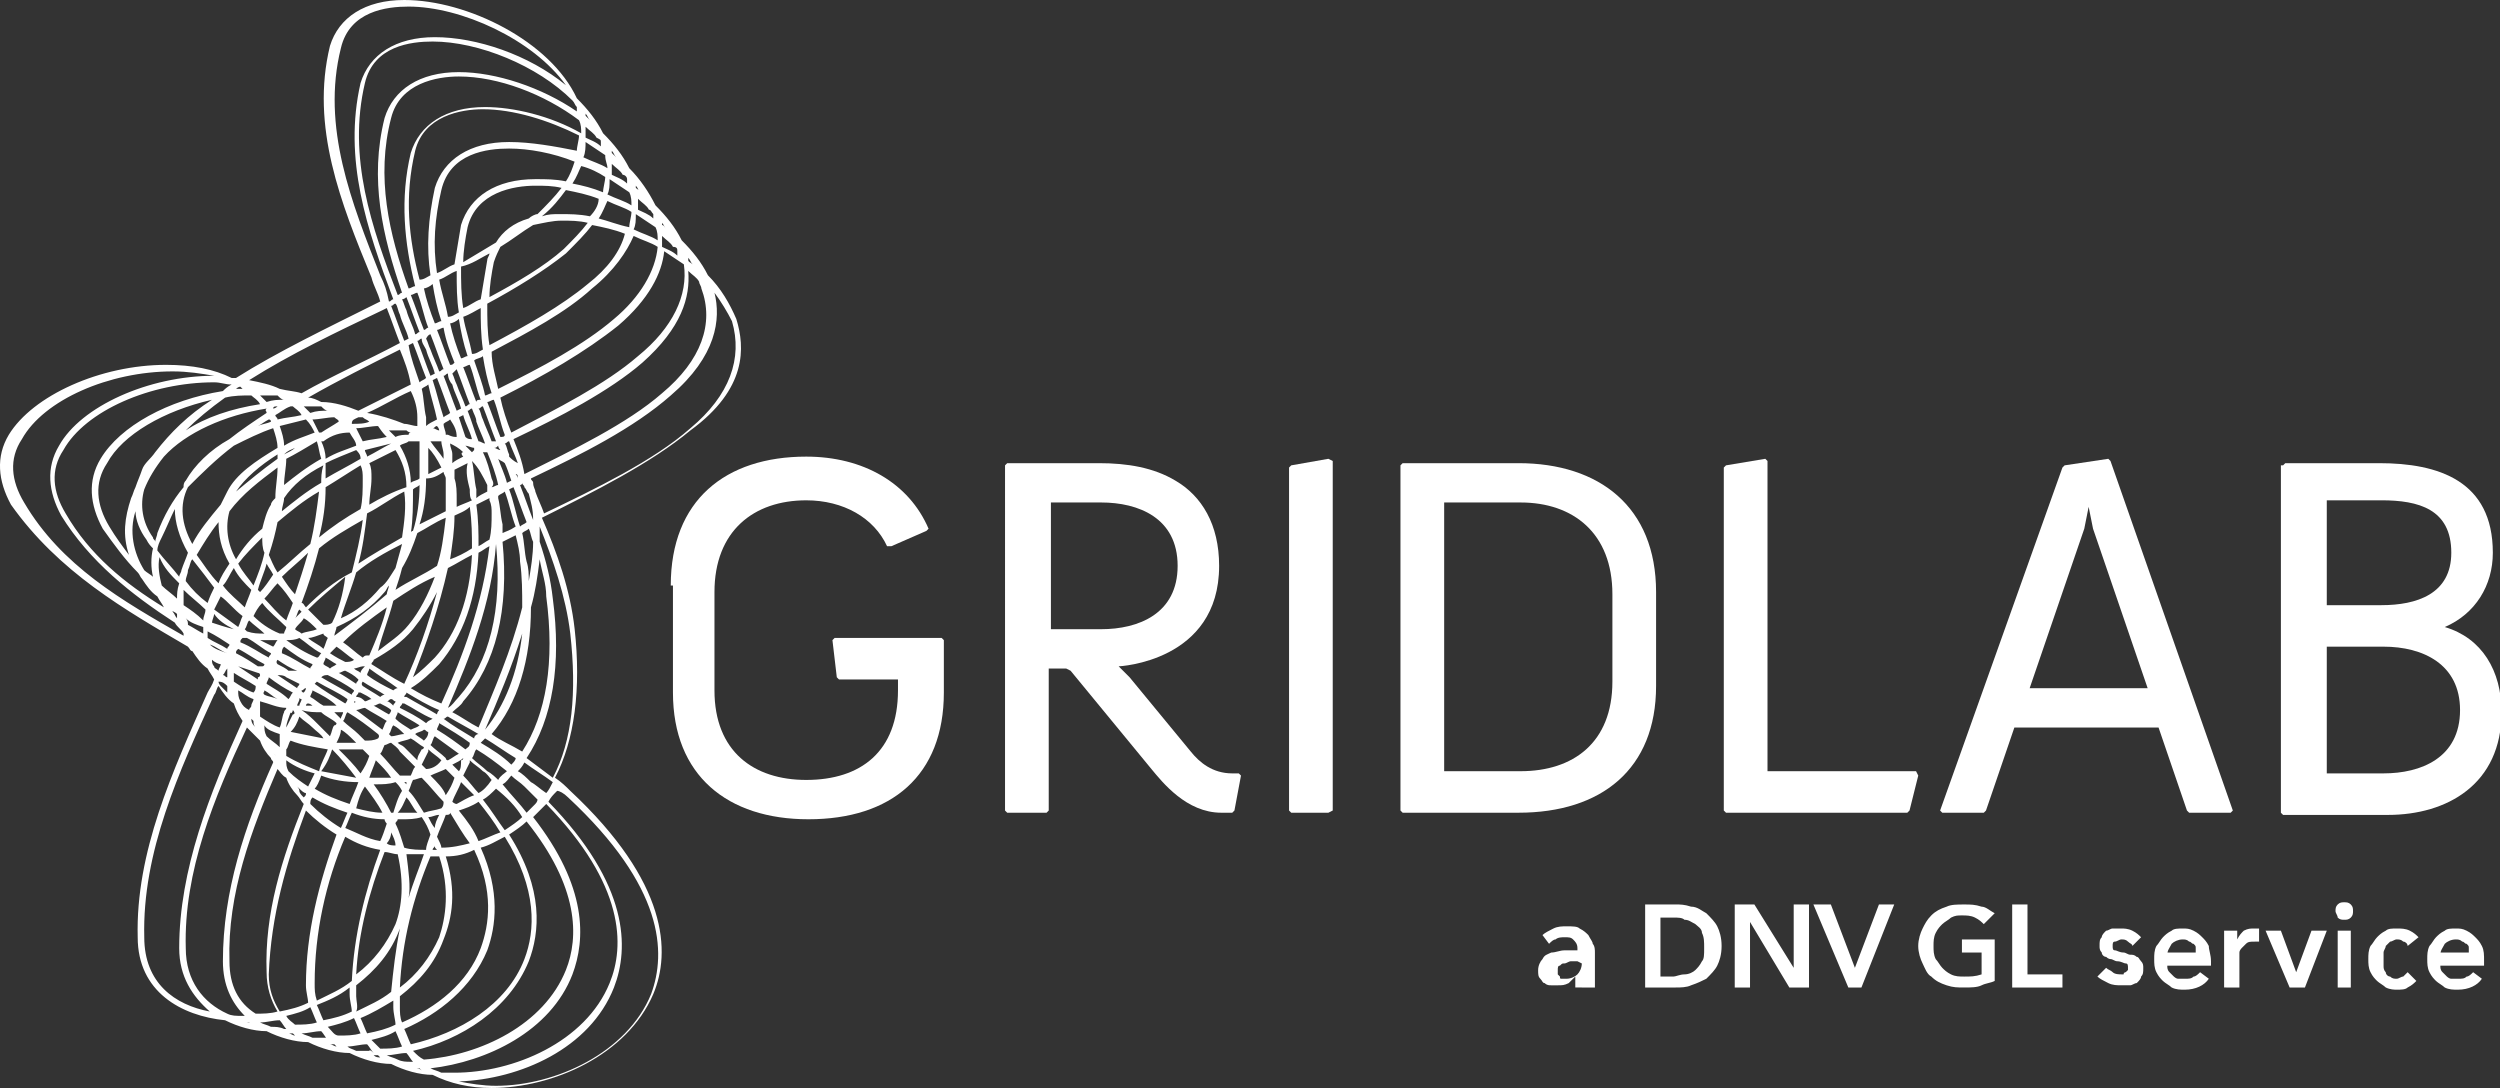 <?xml version="1.0" encoding="utf-8"?>
<!-- Generator: Adobe Illustrator 14.0.0, SVG Export Plug-In . SVG Version: 6.00 Build 43363)  -->
<!DOCTYPE svg PUBLIC "-//W3C//DTD SVG 1.1//EN" "http://www.w3.org/Graphics/SVG/1.1/DTD/svg11.dtd">
<svg version="1.1" xmlns="http://www.w3.org/2000/svg" xmlns:xlink="http://www.w3.org/1999/xlink" x="0px" y="0px" width="150px"
	 height="65.279px" viewBox="222.234 36 150 65.279" enable-background="new 222.234 36 150 65.279" xml:space="preserve">
<rect x="222.234" y="36" width="150" height="65.279" fill="#333333" stroke="none"/>
<g id="Ebene_2">
</g>
<g id="Ebene_1">
	<g>
		<g>
			<path fill="#FFFFFF" d="M262.48,71.13c0-5.111,3.277-7.733,8.127-7.733c3.408,0,6.161,1.573,7.341,4.326l-0.131,0.131
				l-2.097,0.917h-0.263c-0.786-1.704-2.622-2.752-4.85-2.752c-3.146,0-5.505,1.835-5.505,5.505v5.898
				c0,3.67,2.36,5.374,5.505,5.374c3.277,0,5.506-1.704,5.506-5.374v-0.655h-3.54l-0.131-0.131l-0.262-2.229l0.131-0.13h6.423
				l0.131,0.13v3.146c0,4.981-3.146,7.603-8.127,7.603c-4.85,0-8.127-2.622-8.127-7.603V71.13H262.48z"/>
			<path fill="#FFFFFF" d="M288.304,73.752c2.229,0,4.588-0.917,4.588-3.802c0-2.883-2.359-3.801-4.588-3.801h-3.015v7.603H288.304z
				 M282.536,63.921l0.131-0.131h5.506c1.704,0,3.277,0.262,4.588,1.049c1.572,0.917,2.621,2.621,2.621,5.111
				c0,5.768-6.029,6.03-6.029,6.03l0.655,0.655l3.671,4.457c0.524,0.655,1.311,1.311,2.49,1.311c0.131,0,0.262,0,0.393,0
				l0.131,0.131l-0.393,2.097l-0.131,0.132c-0.262,0-0.394,0-0.655,0c-2.098,0-3.54-1.835-4.195-2.622l-4.85-5.898l-0.262-0.131
				h-1.049v8.52l-0.131,0.132h-2.36l-0.131-0.132V63.921L282.536,63.921z"/>
		</g>
		<polygon fill="#FFFFFF" points="299.577,64.052 299.708,63.921 301.937,63.528 302.198,63.659 302.198,84.631 301.937,84.763 
			299.708,84.763 299.577,84.631 		"/>
		<g>
			<path fill="#FFFFFF" d="M313.472,82.272c3.146,0,5.506-1.704,5.506-5.375v-5.243c0-3.67-2.359-5.505-5.506-5.505h-4.588v16.123
				H313.472z M306.262,63.921l0.131-0.131h6.948c4.849,0,8.258,2.622,8.258,7.734v5.636c0,4.981-3.277,7.603-8.258,7.603h-6.948
				l-0.131-0.132V63.921z"/>
		</g>
		<polygon fill="#FFFFFF" points="325.662,64.052 325.794,63.921 328.153,63.528 328.284,63.659 328.284,82.272 337.197,82.272 
			337.329,82.535 336.805,84.631 336.673,84.763 325.794,84.763 325.662,84.631 		"/>
		<path fill="#FFFFFF" d="M351.093,77.291l-3.277-9.569l-0.263-1.311l-0.262,1.311l-3.277,9.569H351.093z M345.98,64.052
			l0.131-0.131l2.621-0.393l0.131,0.131l7.341,20.973l-0.131,0.132h-2.491l-0.131-0.132l-1.704-4.981h-8.651l-1.703,4.981
			l-0.132,0.132h-2.49l-0.131-0.132L345.98,64.052z"/>
		<g>
			<path fill="#FFFFFF" d="M365.249,82.403c2.229,0,4.588-0.917,4.588-3.801c0-2.752-2.228-3.802-4.588-3.802h-3.408v7.603H365.249z
				 M365.118,72.31c2.097,0,4.194-0.655,4.194-3.146c0-2.622-1.967-3.146-4.194-3.146h-3.277v6.292H365.118z M359.219,63.921
				l0.132-0.131h5.637c3.539,0,6.816,1.049,6.816,5.375c0,1.966-1.049,3.67-2.884,4.457c2.228,0.656,3.407,2.622,3.407,5.112
				c0,4.326-3.277,6.161-6.816,6.161h-6.292l-0.131-0.13V63.921H359.219z"/>
			<path fill="#FFFFFF" d="M263.66,61.692c-2.229,1.967-5.768,3.67-8.782,5.113c-0.131-0.393-0.393-0.918-0.524-1.311
				c0-0.132-0.131-0.263-0.131-0.525c0-0.13-0.131-0.13-0.131-0.262c3.015-1.441,6.161-3.015,8.389-4.981
				c2.753-2.359,3.015-4.588,2.622-6.161c0.394,0.524,0.787,1.18,1.049,1.705C266.807,57.498,266.02,59.726,263.66,61.692
				 M256.451,74.014c0.393,3.539,0.13,6.423-1.049,8.651c-0.524-0.393-1.049-0.786-1.573-1.18c1.573-2.359,2.097-5.636,1.573-9.569
				c-0.131-1.18-0.394-2.228-0.787-3.408c0-0.262,0-0.655,0-0.917C255.402,69.557,256.188,71.786,256.451,74.014 M256.32,83.845
				c5.767,5.375,5.899,9.307,4.981,11.798c-1.442,3.539-5.768,5.505-9.307,5.505l0,0c-0.787,0-1.573-0.131-2.229-0.262
				c3.67-0.131,7.865-1.967,9.307-5.637c0.917-2.36,0.917-6.161-3.933-11.142c0.131-0.262,0.262-0.394,0.524-0.655
				C255.795,83.452,256.058,83.583,256.32,83.845 M247.144,100.1c0.131,0,0.131,0,0.262,0l0.131,0.13
				C247.406,100.1,247.275,100.1,247.144,100.1 M244.653,99.313c0.131,0,0.131,0,0.262,0l0.131,0.131
				C244.916,99.444,244.784,99.444,244.653,99.313 M242.032,98.657c0.131,0,0.131,0,0.262,0l0.131,0.132
				C242.294,98.789,242.163,98.657,242.032,98.657 M239.541,98.002c0.131,0,0.131,0,0.263,0l0.131,0.132
				C239.804,98.134,239.672,98.002,239.541,98.002 M236.919,97.347c0.131,0,0.131,0,0.263,0l0.131,0.132
				C237.313,97.347,237.051,97.347,236.919,97.347 M230.89,92.234c-0.131-5.112,2.097-9.962,4.195-14.55
				c0.131-0.131,0.131-0.394,0.262-0.524l0,0c0.262,0.393,0.524,0.787,0.917,1.049c0.131,0.393,0.262,0.655,0.524,1.048
				c-1.966,4.326-3.802,8.914-3.802,13.632c0,1.704,0.787,2.884,1.835,3.802C232.725,96.298,230.89,94.987,230.89,92.234
				 M223.68,66.149c-0.787-1.311-0.917-2.622-0.131-3.801c1.311-2.36,5.244-4.064,9.045-4.064c0.917,0,1.704,0.131,2.49,0.262
				c-3.933,0-7.996,1.835-9.307,4.195c-0.786,1.311-0.655,2.753,0.131,4.195c1.704,2.753,4.194,4.719,6.816,6.423
				c0.131,0.262,0.394,0.393,0.525,0.655v0.131C229.579,72.048,225.909,69.95,223.68,66.149 M245.178,54.614l0.262-0.131
				c0.262,0.655,0.524,1.442,0.787,2.098c-1.966,1.048-4.064,1.966-5.899,3.015c-0.393-0.132-0.787-0.132-1.311-0.263
				c-0.524-0.262-1.18-0.394-1.835-0.524C239.672,57.236,242.425,55.925,245.178,54.614 M245.047,52.517
				c-1.704-4.326-3.54-8.914-2.359-13.632c0.524-2.228,2.752-2.49,4.063-2.49c3.146,0,7.472,1.966,9.438,4.718
				c-2.229-1.835-5.374-2.883-7.865-2.883c-2.359,0-3.932,1.048-4.457,2.752c-1.048,4.588,0.394,8.782,1.966,12.977
				c-0.131,0-0.131,0.131-0.262,0.131C245.44,53.434,245.309,53.041,245.047,52.517 M257.369,42.948v-0.131
				c0.13,0.131,0.13,0.262,0.262,0.393C257.499,43.079,257.499,43.079,257.369,42.948 M258.941,45.176v-0.131
				c0.131,0.131,0.131,0.262,0.262,0.393C259.073,45.307,258.941,45.176,258.941,45.176 M260.383,47.273v-0.131
				c0.131,0.131,0.131,0.262,0.262,0.393C260.646,47.405,260.514,47.405,260.383,47.273 M261.957,49.502v-0.131
				c0.13,0.131,0.13,0.262,0.262,0.393C262.087,49.633,262.087,49.502,261.957,49.502 M263.529,51.6v-0.132
				c0.131,0.132,0.131,0.263,0.262,0.393C263.66,51.73,263.529,51.73,263.529,51.6 M253.042,62.348
				c2.753-1.312,5.768-2.884,7.734-4.588c2.359-2.097,2.884-3.933,2.753-5.505c0.262,0.262,0.524,0.393,0.655,0.655
				c0,0.131,0.131,0.262,0.131,0.393c0.786,2.097,0,4.326-2.359,6.292c-2.098,1.835-5.375,3.408-8.258,4.85
				C253.567,63.659,253.305,63.003,253.042,62.348 M253.96,70.868c0-0.393,0-0.786-0.131-1.179c-0.131-0.525-0.131-1.18-0.262-1.705
				c0.131-0.131,0.262-0.131,0.393-0.262c0.131,0.262,0.131,0.524,0.262,0.787C254.222,69.295,254.091,70.082,253.96,70.868
				 M251.732,80.044c1.573-1.835,2.359-4.457,2.359-7.603c0.262-0.917,0.394-1.835,0.524-2.884c0.131,0.787,0.393,1.442,0.393,2.229
				c0.524,3.932,0,7.078-1.442,9.307C252.912,80.7,252.256,80.438,251.732,80.044 M252.912,81.879
				c-0.524-0.524-1.18-0.917-1.835-1.311c0.131-0.131,0.131-0.131,0.262-0.263c0.656,0.394,1.18,0.787,1.835,1.18
				C253.174,81.617,253.042,81.748,252.912,81.879 M254.091,82.928c-0.262-0.262-0.524-0.524-0.787-0.655
				c0.131-0.131,0.262-0.262,0.394-0.524c0.524,0.393,1.18,0.787,1.704,1.18c-0.131,0.262-0.262,0.524-0.394,0.655
				C254.616,83.321,254.354,83.059,254.091,82.928 M254.354,84.238c-0.131,0.132-0.262,0.262-0.524,0.525
				c-0.393-0.525-0.917-1.049-1.442-1.705c0.262-0.131,0.394-0.393,0.524-0.524c0.262,0.262,0.524,0.393,0.787,0.655
				c0.262,0.262,0.524,0.524,0.787,0.786C254.485,83.976,254.485,84.107,254.354,84.238 M247.013,99.051
				c2.884-0.655,5.768-2.491,6.947-5.375c0.656-1.704,0.918-4.326-1.179-7.603c0.393-0.262,0.786-0.525,1.048-0.786
				c3.146,3.933,3.146,6.947,2.359,8.914c-1.311,3.277-5.112,5.112-8.52,5.374C247.406,99.444,247.275,99.313,247.013,99.051
				 M244.522,98.396c0.524-0.132,1.048-0.262,1.442-0.525c0.131,0.263,0.262,0.655,0.393,0.918c-0.393,0.13-0.917,0.13-1.311,0.13
				C244.916,98.789,244.653,98.526,244.522,98.396 M241.901,97.609c0.524-0.13,1.048-0.262,1.573-0.524
				c0.131,0.262,0.262,0.655,0.393,0.917c-0.393,0.132-0.917,0.132-1.311,0.132C242.294,98.134,242.163,97.871,241.901,97.609
				 M239.41,96.954c0.524-0.131,1.049-0.262,1.442-0.524c0.131,0.262,0.262,0.655,0.393,0.917c-0.393,0.132-0.917,0.132-1.311,0.132
				C239.804,97.347,239.541,97.216,239.41,96.954 M236.002,93.676c-0.131-4.063,1.311-7.865,2.884-11.535
				c0.131,0.131,0.263,0.394,0.524,0.524c0.131,0.393,0.394,0.787,0.655,1.048c0.131,0.131,0.262,0.394,0.394,0.524
				c-1.311,3.277-2.359,6.555-2.229,10.093c0,0.918,0.262,1.705,0.655,2.36c-0.393,0.131-0.917,0.131-1.311,0.131
				C236.526,96.167,236.002,95.119,236.002,93.676 M235.871,77.16c0,0.131,0,0.262,0,0.393c-0.131-0.131-0.263-0.262-0.394-0.393
				c0,0-0.131-0.131-0.131-0.262C235.608,76.898,235.74,77.029,235.871,77.16 M232.594,72.704c0,0,0-0.131-0.131-0.131
				c0.131,0.131,0.262,0.131,0.393,0.262c0,0.131,0,0.262,0,0.262l0,0C232.725,72.965,232.725,72.834,232.594,72.704
				 M236.133,59.071c-0.262,0.131-0.394,0.262-0.525,0.393c-3.277,0.524-6.161,2.098-7.34,4.064
				c-0.787,1.311-0.655,2.752,0.131,4.194c0.655,0.917,1.311,1.835,2.097,2.622c0.131,0.13,0.131,0.262,0.262,0.393
				c0.262,0.393,0.524,0.787,0.917,1.049c0.131,0.262,0.262,0.393,0.393,0.655c-2.359-1.442-4.457-3.146-5.898-5.637
				c-0.786-1.311-0.917-2.621-0.131-3.801c1.311-2.36,5.243-4.064,9.044-4.064C235.478,58.939,235.74,59.071,236.133,59.071
				 M239.279,59.988c-0.393,0-0.655,0-1.048,0.131c-0.131-0.131-0.262-0.261-0.393-0.393c0.393,0,0.655,0,1.048,0
				C239.017,59.858,239.148,59.988,239.279,59.988 M246.882,59.071c-1.049,0.525-2.098,1.048-3.146,1.573
				c-0.655-0.262-1.442-0.524-2.229-0.524c-0.262-0.131-0.524-0.261-0.786-0.261c1.835-1.049,3.67-1.967,5.505-2.884
				C246.489,57.629,246.75,58.284,246.882,59.071 M246.75,56.711l0.262-0.13c0.263,0.655,0.524,1.441,0.787,2.097
				c-0.131,0.131-0.262,0.131-0.393,0.262C247.144,58.153,246.882,57.498,246.75,56.711C246.62,56.711,246.75,56.711,246.75,56.711
				 M246.227,54.876c0.131,0.524,0.393,0.917,0.524,1.442l-0.262,0.13l0,0c-0.262-0.655-0.524-1.441-0.787-2.097
				c0.131,0,0.131-0.131,0.262-0.131C246.095,54.352,246.095,54.614,246.227,54.876 M246.62,53.828
				c0.262,0.655,0.524,1.442,0.787,2.098c-0.131,0-0.131,0.13-0.262,0.13c-0.131-0.524-0.394-0.917-0.524-1.442
				c-0.131-0.262-0.131-0.393-0.262-0.655C246.357,53.958,246.489,53.958,246.62,53.828 M257.106,43.997
				c-1.835-1.049-4.064-1.574-5.768-1.574c-2.359,0-3.932,1.049-4.457,2.753c-0.655,2.753-0.393,5.375,0.262,7.997
				c-0.131,0-0.262,0.131-0.394,0.131c-1.179-3.277-1.966-6.686-1.048-10.224c0.524-2.098,2.752-2.491,4.063-2.491
				c2.359,0,5.112,1.049,7.209,2.622C257.106,43.472,257.106,43.734,257.106,43.997 M258.679,46.093
				c-0.393-0.261-0.917-0.393-1.442-0.655c0.131-0.262,0.131-0.655,0.131-0.917c0.393,0.262,0.786,0.524,1.179,0.787
				C258.548,45.7,258.679,45.832,258.679,46.093 M260.121,48.322c-0.393-0.262-0.917-0.393-1.442-0.655
				c0.131-0.262,0.131-0.524,0.131-0.917c0.394,0.262,0.787,0.524,1.18,0.786C260.121,47.798,260.121,48.06,260.121,48.322
				 M261.694,50.42c-0.394-0.263-0.918-0.394-1.442-0.656c0.131-0.262,0.131-0.524,0.131-0.917c0.393,0.262,0.786,0.524,1.18,0.787
				C261.694,49.895,261.694,50.157,261.694,50.42 M252.256,62.217c-0.262-0.655-0.524-1.441-0.786-2.098
				c0.131,0,0.262-0.131,0.394-0.131c0.262,0.655,0.393,1.442,0.655,2.098C252.519,62.217,252.387,62.217,252.256,62.217
				 M252.781,63.396v-0.131c-0.131-0.262-0.131-0.524-0.262-0.656c0.131,0,0.131-0.131,0.262-0.131
				c0.131,0.393,0.393,0.917,0.524,1.311C253.042,63.659,252.912,63.528,252.781,63.396 M253.305,64.707
				c0-0.131-0.131-0.261-0.131-0.261C253.305,64.446,253.305,64.576,253.305,64.707C253.305,64.576,253.305,64.707,253.305,64.707
				 M252.781,65.362L252.781,65.362l0.262-0.131c0.262,0.655,0.524,1.442,0.787,2.098c-0.131,0.131-0.262,0.131-0.393,0.262
				C253.174,66.805,253.042,66.019,252.781,65.362 M252.387,67.984c0-0.131,0-0.393,0-0.524c-0.131-0.524-0.131-1.048-0.262-1.573
				v-0.13c0.131-0.132,0.262-0.132,0.394-0.262c0.262,0.655,0.393,1.442,0.655,2.097C252.781,67.854,252.649,67.854,252.387,67.984
				 M251.338,79.782c0.787-1.835,1.573-3.67,2.229-5.768C253.305,76.373,252.519,78.34,251.338,79.782L251.338,79.782
				 M250.945,83.583c-0.262-0.262-0.524-0.655-0.917-1.048c0.131-0.262,0.262-0.524,0.393-0.787c0,0,0,0,0-0.131
				c0.262,0.262,0.524,0.393,0.787,0.655c0.262,0.131,0.393,0.393,0.524,0.524C251.47,83.19,251.208,83.452,250.945,83.583
				 M250.945,86.467c-0.262-0.655-0.655-1.179-1.18-1.835c0.394-0.131,0.787-0.261,1.18-0.524c0.524,0.656,0.918,1.18,1.311,1.835
				C251.863,86.074,251.338,86.336,250.945,86.467 M251.47,93.021c0.524-1.442,0.786-3.54-0.393-6.161
				c0.524-0.131,0.917-0.394,1.442-0.655c1.966,3.146,1.835,5.636,1.18,7.341c-1.049,2.752-3.933,4.456-6.816,5.111
				c-0.131-0.261-0.262-0.655-0.393-0.917C248.586,96.822,250.552,95.25,251.47,93.021 M246.227,96.429c0-0.262,0-0.393,0-0.655
				c1.18-0.917,2.097-1.967,2.622-3.408c0.524-1.311,0.787-2.884,0.131-4.981c0.656,0,1.18-0.131,1.704-0.394
				c1.18,2.49,0.917,4.457,0.394,5.898c-0.787,2.097-2.622,3.54-4.719,4.457C246.227,97.084,246.227,96.691,246.227,96.429
				 M245.833,96.036c0,0.131,0,0.262,0,0.393c0,0.393,0.131,0.787,0.131,1.049c-0.524,0.261-1.049,0.393-1.704,0.523
				c-0.131-0.262-0.262-0.655-0.394-0.917C244.522,96.822,245.178,96.429,245.833,96.036 M243.605,95.774c0-0.262,0-0.393,0-0.655
				c1.179-0.917,2.097-1.967,2.622-3.408c-0.262,1.311-0.394,2.491-0.524,3.801c-0.655,0.524-1.311,0.787-2.097,1.18
				C243.736,96.429,243.605,96.036,243.605,95.774 M243.211,95.25c0,0.131,0,0.262,0,0.394c0,0.393,0.131,0.786,0.131,1.048
				c-0.524,0.262-1.049,0.393-1.704,0.524c-0.131-0.262-0.262-0.655-0.394-0.917C241.901,96.036,242.556,95.774,243.211,95.25
				 M241.114,94.987c0-3.015,0.655-6.029,1.835-8.782c0.656,0.393,1.311,0.655,2.098,0.786c-0.918,2.49-1.573,5.112-1.704,7.865
				c-0.655,0.524-1.311,0.787-2.098,1.18C241.114,95.643,241.114,95.381,241.114,94.987 M240.59,84.631
				c0.524,0.525,1.18,1.049,1.835,1.442c-1.049,2.884-1.835,5.898-1.835,9.045c0,0.393,0.131,0.786,0.131,1.048
				c-0.525,0.262-1.049,0.394-1.704,0.524c-0.394-0.655-0.656-1.311-0.656-2.228C238.493,90.924,239.41,87.778,240.59,84.631
				 M240.983,83.845c0.656,0.393,1.311,0.655,2.098,0.918c-0.131,0.262-0.262,0.655-0.393,0.917
				c-0.656-0.393-1.311-0.917-1.835-1.442C240.852,84.107,240.852,83.976,240.983,83.845 M240.59,83.583
				c0,0.131,0,0.131-0.131,0.262c-0.131-0.131-0.263-0.262-0.263-0.393c0,0,0-0.131-0.131-0.262
				C240.328,83.452,240.459,83.583,240.59,83.583 M237.313,79.127l0.131,0.13c0,0.131,0,0.263,0.131,0.393
				C237.444,79.52,237.313,79.388,237.313,79.127C237.313,79.257,237.313,79.257,237.313,79.127 M237.444,77.947
				c0,0.131-0.131,0.262-0.131,0.393s-0.131,0.131-0.131,0.262c-0.263-0.131-0.394-0.262-0.525-0.524
				c-0.131-0.262-0.131-0.393-0.131-0.655C236.789,77.553,237.051,77.815,237.444,77.947 M236.264,76.373
				c0.393,0.263,0.918,0.525,1.311,0.787c0,0.131,0,0.262-0.131,0.393c-0.393-0.131-0.787-0.393-1.18-0.655
				C236.264,76.767,236.264,76.505,236.264,76.373 M235.871,76.112c0,0.131,0,0.393,0,0.524c-0.131,0-0.131-0.131-0.263-0.131
				C235.74,76.373,235.74,76.243,235.871,76.112L235.871,76.112 M234.429,73.621c0,0.131,0,0.262,0,0.393
				c-0.262-0.131-0.656-0.393-0.918-0.524c0-0.131,0-0.262-0.131-0.393C233.643,73.359,234.036,73.49,234.429,73.621
				 M231.545,63.134c-0.262,0.394-0.656,0.655-0.787,1.049c-0.131,0.393-0.262,0.655-0.394,1.048
				c-0.131,0.263-0.131,0.393-0.262,0.655c-0.393,1.18-0.524,2.229-0.13,3.408c-0.394-0.524-0.787-1.048-1.18-1.704
				c-0.786-1.312-0.917-2.622-0.131-3.802c0.917-1.704,3.408-3.146,6.292-3.801C233.511,60.906,232.463,61.954,231.545,63.134
				 M238.23,60.775c-0.787,0.523-1.573,1.048-2.229,1.573c-1.18,0.655-2.097,1.573-2.622,2.491c-0.131,0.13-0.131,0.262-0.131,0.393
				c-0.655,0.787-1.18,1.705-1.573,2.753c0,0.131-0.131,0.393-0.131,0.524c0-0.131-0.131-0.131-0.131-0.262
				c-0.655-0.917-0.786-1.967-0.524-2.884c0.262-0.655,0.656-1.311,1.18-1.966c1.311-1.442,3.67-2.49,6.161-2.883
				C238.1,60.644,238.23,60.644,238.23,60.775 M238.624,60.513C238.624,60.513,238.493,60.513,238.624,60.513
				c0-0.132,0.131-0.132,0.262-0.132C238.755,60.513,238.624,60.513,238.624,60.513 M241.901,60.644c-0.394,0-0.656,0-1.049,0.132
				c-0.131-0.132-0.262-0.262-0.393-0.394c0.393,0,0.655,0,1.048,0C241.639,60.513,241.77,60.644,241.901,60.644 M247.275,61.037
				c0,0.132,0,0.262,0,0.525c-0.263,0-0.525-0.131-0.787-0.131c-0.656-0.262-1.442-0.524-2.229-0.655
				c0.917-0.394,1.704-0.917,2.622-1.312C247.144,59.988,247.275,60.513,247.275,61.037 M248.455,61.168
				c-0.262,0.13-0.524,0.262-0.655,0.393c0-0.131,0-0.393,0-0.525c-0.131-0.523-0.131-1.179-0.262-1.704
				c0.131-0.131,0.262-0.131,0.394-0.262C248.062,59.726,248.324,60.513,248.455,61.168 M248.193,58.809l0.262-0.131
				c0.262,0.655,0.524,1.441,0.787,2.098c-0.131,0.131-0.262,0.131-0.393,0.261C248.586,60.251,248.455,59.596,248.193,58.809
				C248.193,58.939,248.193,58.809,248.193,58.809 M247.799,56.974c0.131,0.524,0.394,0.917,0.524,1.442l-0.262,0.131l0,0
				c-0.262-0.655-0.524-1.442-0.786-2.098c0.131,0,0.131-0.13,0.262-0.13C247.537,56.581,247.668,56.711,247.799,56.974
				 M248.062,56.056c0.262,0.655,0.524,1.442,0.787,2.098c-0.131,0-0.131,0.131-0.262,0.131c-0.131-0.393-0.393-0.917-0.524-1.311
				c-0.131-0.263-0.131-0.393-0.262-0.655C247.931,56.056,248.062,56.056,248.062,56.056 M247.931,55.663
				c-0.131,0-0.131,0.13-0.262,0.13c-0.262-0.655-0.524-1.442-0.787-2.097c0.131,0,0.262-0.131,0.394-0.131
				C247.537,54.221,247.668,55.008,247.931,55.663 M248.193,53.041c0.131,0.787,0.262,1.442,0.524,2.229
				c-0.131,0-0.262,0.13-0.393,0.13c-0.262-0.655-0.524-1.442-0.655-2.097C247.799,53.303,248.062,53.172,248.193,53.041
				 M252.781,44.521c-2.36,0-3.933,1.049-4.457,2.753c-0.393,1.835-0.524,3.539-0.262,5.243c-0.262,0.131-0.393,0.262-0.655,0.262
				c-0.656-2.491-0.917-4.981-0.262-7.734c0.524-2.097,2.753-2.49,4.063-2.49c1.835,0,3.933,0.655,5.768,1.573
				c0,0.262-0.131,0.655-0.131,0.917C255.533,44.783,254.091,44.521,252.781,44.521 M256.188,46.88
				c-0.655-0.131-1.18-0.131-1.835-0.131c-2.359,0-3.933,1.048-4.457,2.752c-0.131,0.786-0.262,1.573-0.394,2.359
				c-0.393,0.132-0.655,0.394-1.049,0.525c-0.262-1.705-0.131-3.277,0.262-4.981c0.524-2.229,2.753-2.491,4.064-2.491
				c1.179,0,2.622,0.262,3.932,0.786C256.582,46.093,256.451,46.487,256.188,46.88 M256.582,47.012
				c0.262-0.394,0.394-0.787,0.525-1.049c0.524,0.131,1.048,0.393,1.441,0.655c0,0.263-0.131,0.656-0.131,0.918
				C257.762,47.273,257.237,47.143,256.582,47.012 M257.63,48.978c-0.655-0.131-1.179-0.131-1.835-0.131
				c-0.393,0-0.655,0-1.048,0.131c0.655-0.524,1.048-1.048,1.441-1.573c0.655,0.131,1.311,0.262,1.966,0.524
				C258.155,48.322,257.893,48.715,257.63,48.978 M258.155,49.108c0.262-0.393,0.393-0.786,0.524-1.048
				c0.524,0.262,1.049,0.393,1.442,0.655c0,0.262-0.131,0.655-0.131,0.917C259.335,49.502,258.679,49.24,258.155,49.108
				 M257.499,53.041c-1.573,1.311-3.67,2.49-5.898,3.67c-0.131-0.786-0.131-1.573-0.131-2.49c1.704-0.917,3.408-1.966,4.719-3.015
				c0.655-0.655,1.18-1.18,1.573-1.704c0.655,0.131,1.311,0.262,1.966,0.524C259.465,51.075,258.679,52.124,257.499,53.041
				 M251.732,57.104c2.228-1.179,4.457-2.359,6.03-3.801c1.311-1.048,2.097-2.228,2.491-3.146c0.524,0.263,1.048,0.393,1.442,0.655
				c-0.131,1.442-1.049,3.015-2.622,4.326c-1.835,1.573-4.326,2.884-6.948,4.195C251.994,58.678,251.732,57.891,251.732,57.104
				 M250.683,57.629c0.131-0.131,0.394-0.131,0.524-0.262c0.131,0.787,0.262,1.442,0.524,2.229c-0.131,0-0.262,0.13-0.394,0.13
				C251.208,59.071,250.945,58.416,250.683,57.629 M250.814,60.119c-0.262-0.655-0.524-1.441-0.787-2.097
				c0.131,0,0.262-0.131,0.393-0.131c0.262,0.655,0.394,1.442,0.656,2.097C250.945,59.988,250.814,59.988,250.814,60.119
				 M251.732,62.479c-0.131-0.393-0.394-0.917-0.524-1.311c-0.131-0.262-0.131-0.525-0.262-0.655c0.131,0,0.131-0.132,0.262-0.132
				c0.262,0.655,0.524,1.442,0.787,2.098C251.863,62.479,251.863,62.479,251.732,62.479 M251.863,62.872
				c0.131,0,0.131,0,0.262-0.131c0,0.131,0.131,0.262,0.131,0.262C252.125,63.003,251.994,62.872,251.863,62.872 M251.732,64.707
				c-0.131-0.523-0.262-1.048-0.524-1.573l0,0h0.131h0.131c0.262,0.655,0.524,1.312,0.655,1.967c-0.131,0-0.262,0.13-0.393,0.13
				C251.863,65.101,251.863,64.969,251.732,64.707 M250.683,80.306c-0.655-0.393-1.311-0.786-1.835-1.179
				c0.131,0,0.131-0.132,0.262-0.132c0.655,0.393,1.18,0.655,1.835,1.049C250.814,80.044,250.683,80.175,250.683,80.306
				 M250.159,80.962c-0.524-0.394-1.049-0.787-1.705-1.18c0-0.132,0.131-0.262,0.131-0.394c0.655,0.394,1.311,0.787,1.835,1.18l0,0
				C250.421,80.831,250.29,80.831,250.159,80.962 M249.766,82.272c-0.131-0.131-0.262-0.262-0.393-0.393
				c0.262-0.131,0.524-0.262,0.655-0.394l0,0c0,0,0,0.131-0.131,0.131C249.897,81.879,249.897,82.141,249.766,82.272
				 M249.373,84.107c0.131-0.394,0.393-0.787,0.524-1.18c0.262,0.262,0.524,0.524,0.786,0.786c-0.393,0.131-0.786,0.394-1.048,0.524
				C249.503,84.238,249.373,84.107,249.373,84.107 M248.455,86.205c0.131-0.394,0.394-0.917,0.524-1.312c0.131,0,0.262,0,0.262-0.13
				c0.394,0.655,0.787,1.311,1.18,1.835c-0.524,0.131-1.048,0.262-1.704,0.262C248.717,86.729,248.586,86.467,248.455,86.205
				 M248.193,86.991c0-0.131,0.131-0.131,0.131-0.262c0,0.131,0,0.131,0.131,0.262C248.324,86.991,248.193,86.991,248.193,86.991
				 M248.062,87.385c0.131,0,0.393,0,0.524,0c0.655,1.966,0.393,3.67,0,4.85c-0.524,1.18-1.311,2.229-2.359,3.015
				C246.357,92.497,247.013,89.875,248.062,87.385 M246.62,87.253c0.393,0,0.656,0,1.049,0c-0.262,0.787-0.656,1.705-0.918,2.622
				C246.882,89.22,246.75,88.303,246.62,87.253 M246.095,87.253c0.394,1.705,0.262,3.146-0.131,4.195
				c-0.524,1.18-1.311,2.228-2.359,3.015c0.131-2.491,0.787-4.982,1.704-7.341C245.571,87.122,245.833,87.253,246.095,87.253
				 M245.702,85.943c0.131,0.262,0.262,0.524,0.262,0.786c-0.131,0-0.393,0-0.524-0.131
				C245.571,86.467,245.702,86.205,245.702,85.943 M245.309,85.156c0,0.131,0.131,0.262,0.131,0.262
				c-0.131,0.393-0.262,0.787-0.393,1.048c-0.787-0.131-1.442-0.524-2.098-0.786c0.131-0.262,0.262-0.655,0.394-0.917
				C243.998,85.025,244.653,85.156,245.309,85.156 M244.129,83.19c0.394,0.524,0.787,1.048,1.049,1.573
				c-0.524,0-1.049-0.132-1.573-0.263C243.736,83.976,243.867,83.583,244.129,83.19 M241.507,82.535
				c0.655,0.262,1.442,0.393,2.229,0.393c-0.131,0.393-0.393,0.917-0.524,1.311c-0.786-0.262-1.442-0.524-2.097-0.917
				C241.245,83.19,241.376,82.928,241.507,82.535 M241.114,82.403c-0.131,0.262-0.262,0.524-0.393,0.787
				c-0.394-0.262-0.787-0.524-1.18-0.917c-0.131-0.262-0.131-0.393-0.131-0.655C239.935,82.01,240.59,82.272,241.114,82.403
				 M239.017,80.044c0,0.261,0,0.524,0,0.786l0,0c-0.262-0.262-0.524-0.393-0.787-0.655c-0.131-0.262-0.131-0.393-0.131-0.655
				C238.23,79.782,238.624,79.913,239.017,80.044 M237.837,78.078c0.524,0.131,1.048,0.393,1.573,0.393
				c0,0.131-0.131,0.131-0.131,0.262c-0.13,0.262-0.13,0.655-0.262,0.917c-0.394-0.13-0.787-0.393-1.18-0.655
				C237.837,78.733,237.837,78.34,237.837,78.078 M237.706,76.373c0,0,0.131,0,0.131,0.132c0,0,0,0.131-0.131,0.131v0.131
				c-0.393-0.262-0.787-0.524-1.18-0.787C236.919,76.112,237.313,76.243,237.706,76.373 M236.002,74.67
				c0,0.13-0.131,0.13-0.131,0.262c-0.394-0.262-0.787-0.394-1.18-0.655c0-0.132,0-0.263,0-0.394
				C235.216,74.145,235.608,74.407,236.002,74.67 M232.987,71c-0.131,0.393-0.131,0.655-0.131,0.917
				c-0.262-0.262-0.655-0.524-0.917-0.787c-0.131-0.523-0.262-1.18-0.131-1.703C232.069,70.082,232.463,70.475,232.987,71
				 M233.511,69.164L233.511,69.164c-0.131,0.393-0.262,0.655-0.393,1.048c0,0.132-0.131,0.262-0.131,0.394
				c-0.393-0.524-0.917-1.049-1.311-1.574c0-0.262,0.131-0.524,0.262-0.786c0.262-0.524,0.524-1.18,0.786-1.705
				C232.725,67.329,232.987,68.247,233.511,69.164 M238.493,61.299c-0.262,0.132-0.524,0.132-0.787,0.263
				c0.262-0.131,0.394-0.263,0.655-0.393C238.493,61.168,238.493,61.299,238.493,61.299 M241.114,61.954
				c-0.655,0.263-1.18,0.394-1.835,0.787c0-0.393-0.13-0.787-0.262-1.18c0.524-0.131,1.048-0.263,1.573-0.393
				C240.852,61.431,240.983,61.692,241.114,61.954 M242.556,61.299c-0.394,0.263-0.655,0.393-1.049,0.655c0,0,0,0-0.131,0
				c-0.131-0.262-0.262-0.523-0.394-0.786c0.394,0,0.918-0.132,1.311-0.132C242.425,61.168,242.556,61.168,242.556,61.299
				 M242.949,61.037L242.949,61.037L242.949,61.037L242.949,61.037 M246.882,61.954c0,0-0.131,0-0.131,0.132
				c-0.262,0-0.524,0-0.786,0.131c-0.131-0.131-0.262-0.263-0.394-0.393c0.394,0,0.656,0,1.049,0
				C246.62,61.824,246.75,61.954,246.882,61.954 M248.586,61.824c-0.131,0-0.262-0.132-0.393-0.132c0.131,0,0.131-0.13,0.262-0.13
				C248.586,61.692,248.586,61.824,248.586,61.824 M249.635,62.217c-0.131,0-0.262,0-0.524-0.131h-0.131
				c0-0.262-0.131-0.394-0.131-0.655c0.131-0.132,0.262-0.132,0.393-0.262C249.503,61.562,249.635,61.824,249.635,62.217
				 M249.766,61.037l0.262-0.13c0.131,0.524,0.393,0.917,0.524,1.442c-0.131,0-0.262,0-0.393-0.131
				C250.028,61.824,249.897,61.431,249.766,61.037L249.766,61.037 M249.373,59.071c0.131,0.525,0.393,0.917,0.524,1.442l-0.262,0.13
				l0,0c-0.262-0.655-0.524-1.442-0.787-2.097c0.131,0,0.131-0.131,0.262-0.131C249.11,58.678,249.241,58.939,249.373,59.071
				 M250.552,63.134c-0.131-0.131-0.262-0.262-0.393-0.393l0,0c0.131,0,0.393,0.131,0.524,0.131v0.131
				C250.683,63.003,250.683,63.003,250.552,63.134 M246.882,77.291c0.655-0.393,1.18-0.918,1.704-1.441
				c1.442-1.705,2.229-3.933,2.359-6.686c0.262-0.131,0.393-0.262,0.655-0.393c-0.393,3.408-1.573,6.554-2.884,9.438
				C248.062,77.947,247.537,77.685,246.882,77.291 M247.668,80.438c-0.131-0.132-0.393-0.262-0.524-0.393
				c0.131-0.131,0.393-0.131,0.524-0.262c0.131,0,0.131,0.131,0.262,0.131C247.931,80.175,247.799,80.306,247.668,80.438
				 M248.979,81.486c-0.262-0.262-0.655-0.524-0.917-0.786c0.131-0.131,0.131-0.394,0.262-0.524
				c0.524,0.393,0.917,0.655,1.442,1.048c-0.262,0.131-0.393,0.262-0.655,0.394C248.979,81.617,248.979,81.486,248.979,81.486
				 M247.799,82.141c-0.131-0.131-0.131-0.131-0.262-0.262c0.131-0.262,0.262-0.524,0.394-0.787c0,0,0,0,0-0.131
				c0.262,0.262,0.524,0.393,0.786,0.655l0,0C248.455,82.01,248.062,82.141,247.799,82.141 M248.062,82.535
				c0.262-0.131,0.655-0.262,0.917-0.394c0.131,0.131,0.394,0.394,0.524,0.524c-0.131,0.393-0.262,0.655-0.524,1.048
				C248.848,83.321,248.455,82.928,248.062,82.535 M247.931,85.025c0.262,0,0.393-0.132,0.655-0.132
				c-0.131,0.263-0.262,0.525-0.262,0.787C248.193,85.549,248.062,85.288,247.931,85.025 M246.62,83.845
				c0.262,0.262,0.393,0.655,0.656,0.918c-0.263,0-0.656,0-1.049,0l0,0c0,0,0,0-0.131,0C246.357,84.5,246.489,84.107,246.62,83.845
				 M244.784,83.059L244.784,83.059c0.394,0,0.787,0,1.18-0.131c0.131,0.131,0.262,0.262,0.393,0.524
				c-0.262,0.393-0.393,0.918-0.524,1.311c-0.131,0-0.131,0-0.131,0c-0.262-0.525-0.655-1.18-1.049-1.705
				C244.653,83.059,244.653,83.059,244.784,83.059 M242.163,80.962c0.525,0.524,1.049,1.179,1.442,1.704
				c-0.656-0.131-1.442-0.262-2.098-0.393C241.901,81.748,242.032,81.355,242.163,80.962 M239.804,78.602
				C239.804,78.733,239.804,78.733,239.804,78.602c0.131,0.131,0.131,0.262,0,0.262c-0.131,0.263-0.263,0.524-0.394,0.787
				c0-0.262,0.131-0.523,0.262-0.917C239.672,78.864,239.804,78.733,239.804,78.602 M238.1,77.422
				c0.262,0.131,0.524,0.393,0.786,0.524c-0.262-0.131-0.524-0.131-0.786-0.262C237.968,77.553,238.1,77.553,238.1,77.422
				 M236.395,75.194c0-0.132,0-0.132,0.131-0.262c0.524,0.262,1.048,0.655,1.573,0.917c0,0,0,0.131-0.131,0.131
				c-0.131,0-0.131,0-0.262,0C237.313,75.718,236.919,75.456,236.395,75.194 M236.264,74.145
				C236.264,74.277,236.264,74.277,236.264,74.145c-0.131,0-0.131,0-0.262-0.131C236.002,74.145,236.133,74.145,236.264,74.145
				 M233.25,71.393c0.393,0.394,0.917,0.787,1.311,1.18c0,0.262-0.131,0.393-0.131,0.655c-0.394-0.393-0.787-0.655-1.18-0.917
				C233.25,72.048,233.25,71.655,233.25,71.393 M235.084,71.262c-0.131,0.262-0.262,0.524-0.394,0.917
				c-0.524-0.393-0.917-0.787-1.311-1.312c0-0.261,0.131-0.393,0.131-0.655c0.131-0.262,0.131-0.523,0.262-0.655
				C234.298,70.212,234.691,70.737,235.084,71.262 M236.002,69.819c-0.262,0.393-0.524,0.787-0.655,1.18
				c-0.524-0.525-0.917-1.18-1.311-1.705c0.394-0.655,0.787-1.311,1.311-1.966C235.347,68.116,235.478,68.902,236.002,69.819
				 M238.886,64.052c0,0.655-0.131,1.18-0.131,1.835c-0.131,0.132-0.262,0.263-0.262,0.393c-0.262,0.394-0.393,0.917-0.524,1.442
				c-0.655,0.524-1.18,1.18-1.573,1.835c-0.524-0.917-0.655-1.966-0.393-2.883C236.789,65.625,237.837,64.839,238.886,64.052
				 M238.886,63.528c-0.917,0.656-1.704,1.311-2.491,1.966c0.524-0.787,1.442-1.573,2.491-2.229
				C238.886,63.396,238.886,63.396,238.886,63.528 M239.279,63.266C239.279,63.266,239.279,63.134,239.279,63.266
				c0.262-0.262,0.394-0.262,0.656-0.394C239.804,63.003,239.541,63.134,239.279,63.266 M243.211,61.954
				c0.131,0.263,0.394,0.525,0.394,0.787c-0.656,0.262-1.18,0.393-1.835,0.787c0-0.394-0.131-0.787-0.262-1.049h0.131
				C242.163,62.086,242.688,61.954,243.211,61.954 M242.949,61.562L242.949,61.562L242.949,61.562L242.949,61.562 M243.343,61.431
				L243.343,61.431c0-0.262,0.131-0.262,0.393-0.394c0.131,0,0.131,0,0.262,0c0.131,0.132,0.262,0.132,0.394,0.262
				C244.129,61.431,243.736,61.431,243.343,61.431 M247.406,62.479c0,0.787,0,1.442,0,2.228c-0.131,0.132-0.394,0.132-0.524,0.262
				c0-0.786-0.262-1.573-0.655-2.228c0.131-0.131,0.393-0.131,0.524-0.262C247.013,62.479,247.275,62.479,247.406,62.479
				 M249.11,70.082c0.524-0.263,0.917-0.525,1.442-0.787c-0.131,2.622-0.917,4.719-2.229,6.161c-0.393,0.394-0.787,0.787-1.311,1.18
				C247.799,74.67,248.586,72.441,249.11,70.082 M248.455,78.864c-0.655-0.393-1.179-0.655-1.835-1.048h-0.131
				c0-0.131,0.131-0.131,0.131-0.262c0.656,0.394,1.311,0.787,1.966,1.049C248.455,78.733,248.455,78.864,248.455,78.864
				 M245.964,79.127c0-0.132,0.131-0.263,0.131-0.394c0.394,0.262,0.917,0.524,1.311,0.787c-0.131,0.13-0.262,0.13-0.524,0.262
				C246.489,79.52,246.227,79.388,245.964,79.127 M245.702,80.175l-0.131-0.131c0.131-0.131,0.131-0.394,0.262-0.524
				c0.262,0.13,0.394,0.262,0.656,0.524C246.227,80.044,245.964,80.175,245.702,80.175 M247.275,81.617
				c-0.263-0.262-0.525-0.524-0.787-0.787c-0.131-0.131-0.262-0.131-0.394-0.262c0.262-0.131,0.524-0.131,0.787-0.263
				c0.262,0.132,0.524,0.394,0.787,0.525c0,0,0,0.131-0.131,0.131C247.406,81.224,247.275,81.355,247.275,81.617 M244.784,81.617
				c0.394,0.393,0.656,0.655,0.918,1.048c-0.262,0-0.655,0-0.918,0l0,0c-0.131,0-0.262,0-0.393,0
				C244.522,82.272,244.653,82.01,244.784,81.617 M243.211,80.962L243.211,80.962c0.262,0,0.524,0,0.787,0
				c0.131,0.131,0.262,0.262,0.394,0.393c-0.131,0.393-0.263,0.655-0.525,1.048c-0.393-0.524-0.786-0.917-1.311-1.441
				C242.949,80.962,243.081,80.962,243.211,80.962 M239.804,77.553c-0.131,0.131-0.131,0.262-0.263,0.394
				c-0.393-0.394-0.917-0.656-1.311-0.917c0-0.131,0.131-0.262,0.131-0.394C238.886,77.029,239.279,77.291,239.804,77.553
				 M239.41,76.636c0.262,0.131,0.524,0.262,0.786,0.394c0,0.131-0.131,0.131-0.131,0.262c-0.393-0.262-0.787-0.524-1.18-0.786
				C239.017,76.505,239.279,76.505,239.41,76.636 M236.789,74.277c0.131,0,0.131,0,0.262,0c0.524,0.261,0.917,0.655,1.442,0.917
				c0,0.131-0.131,0.131-0.131,0.261c-0.524-0.261-1.048-0.655-1.704-0.917C236.657,74.407,236.657,74.407,236.789,74.277
				 M236.264,73.752c-0.524-0.131-0.917-0.262-1.311-0.393c0-0.131,0.131-0.394,0.131-0.524
				C235.347,73.228,235.74,73.49,236.264,73.752 M236.789,72.965c-0.131,0.262-0.131,0.394-0.262,0.656
				c-0.524-0.394-0.918-0.656-1.442-1.049c0.131-0.262,0.262-0.524,0.393-0.786C235.871,72.048,236.264,72.572,236.789,72.965
				 M238.1,69.164c-0.131,0.655-0.394,1.311-0.656,1.966c-0.262-0.393-0.655-0.786-0.917-1.311c0.393-0.524,0.917-1.048,1.442-1.573
				C237.968,68.509,237.968,68.902,238.1,69.164 M241.507,64.969c-0.917,0.525-1.704,1.18-2.359,1.705
				c0-0.262,0.13-0.524,0.13-0.787c0.525-0.786,1.311-1.441,2.36-1.966C241.507,64.314,241.507,64.707,241.507,64.969
				 M243.867,63.528c-0.655,0.393-1.441,0.786-2.097,1.179c0-0.261,0-0.523,0-0.786c0-0.131,0-0.131,0-0.131
				c0.524-0.262,1.18-0.524,1.835-0.786C243.867,63.266,243.867,63.396,243.867,63.528 M244.26,63.396
				c0-0.131-0.131-0.262-0.131-0.393c0.524-0.131,1.049-0.262,1.573-0.394C245.178,62.872,244.784,63.134,244.26,63.396
				 M244.392,66.28c0-0.523,0.131-1.048,0.131-1.573c0-0.393,0-0.655-0.131-0.917c0.524-0.262,1.048-0.524,1.573-0.786
				c0.393,0.655,0.655,1.311,0.655,2.228C245.833,65.494,245.047,65.887,244.392,66.28 M246.357,68.247
				c-0.917,0.524-1.835,1.048-2.622,1.573c0.262-0.917,0.393-1.966,0.524-3.015c0.787-0.393,1.442-0.918,2.229-1.311
				C246.62,66.412,246.489,67.329,246.357,68.247 M247.013,67.854c0,0-0.131,0-0.131,0.131c0.131-0.787,0.131-1.705,0.131-2.622l0,0
				c0.131-0.131,0.263-0.131,0.394-0.261C247.406,66.019,247.275,67.067,247.013,67.854 M248.848,64.314
				c0,0.132,0.131,0.262,0.131,0.393c0,0.655,0,1.312,0,1.967c-0.524,0.262-1.048,0.523-1.573,0.786
				c0.262-0.786,0.393-1.704,0.393-2.753C248.193,64.707,248.455,64.576,248.848,64.314 M248.717,64.052
				c-0.262,0.132-0.524,0.262-0.786,0.394c0-0.525,0-1.049,0-1.574C248.193,63.134,248.455,63.528,248.717,64.052 M244.522,75.85
				c0-0.132,0.131-0.132,0.131-0.262c0.917-0.525,1.704-1.049,2.359-1.835c0.524-0.655,1.049-1.442,1.442-2.228
				c-0.524,1.966-1.179,3.801-1.966,5.505C245.702,76.636,245.178,76.243,244.522,75.85 M245.44,78.078
				c0.131,0,0.131-0.131,0.262-0.131c0.131,0,0.131,0.131,0.262,0.131c0,0.131-0.131,0.131-0.131,0.262
				C245.702,78.209,245.571,78.078,245.44,78.078 M244.653,78.34c0.131,0,0.262-0.131,0.394-0.131
				c0.262,0.131,0.524,0.262,0.655,0.393c0,0.131-0.131,0.262-0.131,0.262C245.309,78.733,244.916,78.471,244.653,78.34
				 M243.605,78.602c0.131,0,0.393-0.131,0.524-0.131c0.394,0.262,0.918,0.524,1.311,0.787c-0.131,0.131-0.131,0.263-0.262,0.525
				C244.653,79.388,244.129,78.995,243.605,78.602 M242.688,79.782C242.688,79.782,242.818,79.782,242.688,79.782
				c0.262,0.131,0.524,0.393,0.786,0.655c0,0,0,0,0.131,0.131c-0.131,0-0.262,0-0.394,0l0,0c-0.262,0-0.524,0-0.786,0
				C242.556,80.306,242.688,80.044,242.688,79.782 M241.507,78.733c0.262,0.262,0.655,0.394,0.918,0.655c0,0,0,0.132-0.131,0.132
				c-0.131,0.13-0.131,0.393-0.262,0.655c-0.262-0.262-0.524-0.525-0.787-0.787c-0.262-0.261-0.524-0.524-0.917-0.786
				C240.721,78.733,241.114,78.733,241.507,78.733 M240.328,77.947c0,0.131-0.131,0.262-0.131,0.393h-0.131
				c0-0.131,0.131-0.262,0.131-0.393C240.196,77.815,240.196,77.947,240.328,77.947 M240.59,77.291c0,0.131-0.131,0.262-0.131,0.262
				s-0.131,0-0.131-0.131C240.459,77.422,240.459,77.291,240.59,77.291C240.59,77.16,240.59,77.16,240.59,77.291 M240.459,76.636
				L240.459,76.636C240.328,76.636,240.328,76.636,240.459,76.636C240.328,76.636,240.328,76.636,240.459,76.636 M238.624,74.407
				L238.624,74.407C238.624,74.407,238.755,74.407,238.624,74.407c0.131,0,0.131,0,0.262,0c-0.131,0.131-0.131,0.263-0.262,0.393
				c-0.262-0.13-0.524-0.262-0.786-0.393C238.1,74.407,238.361,74.407,238.624,74.407 M236.919,73.752
				c0.131-0.131,0.131-0.393,0.263-0.524c0.262,0.262,0.655,0.524,0.917,0.787c-0.394,0-0.656,0-1.049-0.131
				C237.051,73.883,237.051,73.883,236.919,73.752 M237.575,71.917l-0.131,0.131C237.575,72.048,237.575,71.917,237.575,71.917
				L237.575,71.917 M238.624,70.475C238.624,70.475,238.624,70.606,238.624,70.475c-0.262,0.393-0.524,0.787-0.786,1.049
				l-0.131-0.131c0.131-0.525,0.394-1.048,0.524-1.573C238.361,70.082,238.493,70.212,238.624,70.475 M240.59,72.441
				c-0.131-0.131-0.131-0.262-0.262-0.262c0.394-1.049,0.787-2.229,1.049-3.277c0.786-0.655,1.704-1.18,2.622-1.705
				c-0.131,1.049-0.393,2.098-0.655,3.147C242.294,70.868,241.376,71.655,240.59,72.441 M242.163,73.359
				c-0.131,0.131-0.393,0.131-0.524,0.131c-0.262-0.262-0.524-0.524-0.917-0.917c0.655-0.655,1.441-1.311,2.228-1.966
				C242.818,71.655,242.556,72.572,242.163,73.359 M245.964,70.082c-0.262,0.393-0.524,0.917-0.917,1.18
				c-0.655,0.786-1.442,1.442-2.359,1.835c0.262-0.917,0.655-1.835,0.917-2.752c0.787-0.655,1.704-1.18,2.752-1.705
				C246.227,69.164,246.095,69.557,245.964,70.082 M248.455,69.95c-0.786,0.524-1.704,0.917-2.49,1.442
				c0.131-0.393,0.262-0.786,0.393-1.311c0.393-0.655,0.655-1.311,0.918-2.098c0.524-0.262,1.048-0.655,1.704-0.917
				C248.848,68.247,248.717,69.164,248.455,69.95 M245.833,72.048c0.787-0.524,1.573-1.048,2.491-1.441
				c-0.393,1.048-0.917,2.097-1.573,2.883c-0.524,0.655-1.18,1.048-1.835,1.573C245.178,74.014,245.571,73.097,245.833,72.048
				 M243.998,75.456c-0.393-0.261-0.787-0.655-1.18-0.917c0.787-0.786,1.704-1.441,2.622-2.097
				c-0.262,1.048-0.656,1.966-1.048,2.884C244.129,75.325,244.129,75.325,243.998,75.456 M243.867,76.373
				c-0.131-0.13-0.262-0.13-0.393-0.261c0.131,0,0.393-0.131,0.524-0.131c0,0,0,0,0.131,0
				C243.998,76.112,243.867,76.243,243.867,76.373 M244.26,76.505c0-0.132,0.131-0.262,0.131-0.393
				c0.524,0.393,1.179,0.786,1.704,1.179c-0.131,0-0.262,0.131-0.262,0.131C245.309,77.16,244.784,76.898,244.26,76.505
				 M243.998,77.16L243.998,77.16c-0.131-0.131,0-0.262,0-0.262c0.394,0.262,0.917,0.524,1.311,0.787
				c-0.131,0-0.262,0.131-0.262,0.131C244.653,77.553,244.392,77.422,243.998,77.16 M243.605,77.815
				c0-0.131,0.131-0.131,0.131-0.262c0,0,0,0,0.131,0c0.262,0.131,0.525,0.262,0.656,0.394c-0.131,0-0.262,0.131-0.394,0.131
				C243.998,77.947,243.867,77.815,243.605,77.815 M243.474,78.078C243.605,78.078,243.605,78.209,243.474,78.078
				C243.605,78.209,243.474,78.209,243.474,78.078C243.474,78.209,243.474,78.209,243.474,78.078 M242.818,78.733
				c0,0.131-0.131,0.262-0.131,0.394c-0.131-0.132-0.262-0.263-0.394-0.394C242.425,78.733,242.556,78.733,242.818,78.733
				 M241.245,76.898c0.656,0.393,1.311,0.655,1.835,1.049c0,0.131-0.131,0.262-0.131,0.262c-0.655-0.394-1.311-0.787-1.835-1.18
				L241.245,76.898L241.245,76.898 M239.279,74.8c0.525,0.394,1.049,0.787,1.704,1.049c0,0.131-0.131,0.131-0.131,0.262
				c-0.524-0.262-1.048-0.656-1.704-0.917C239.148,75.062,239.148,74.932,239.279,74.8 M239.935,73.097
				c0.131-0.131,0.131-0.393,0.262-0.524l0.131,0.131C240.196,72.834,240.065,72.965,239.935,73.097 M241.901,74.277
				c-0.131,0.261-0.131,0.393-0.262,0.655c-0.262-0.262-0.656-0.394-0.917-0.655c0.262,0,0.524-0.132,0.917-0.263
				C241.639,74.145,241.77,74.145,241.901,74.277 M242.294,74.145c0-0.131,0.131-0.393,0.131-0.524
				c1.18-0.524,2.097-1.18,2.884-2.097c0.131-0.131,0.131-0.262,0.262-0.394c0,0.132-0.131,0.394-0.131,0.525
				C244.392,72.572,243.343,73.359,242.294,74.145C242.425,74.277,242.425,74.145,242.294,74.145 M242.032,75.194
				c0.131-0.132,0.262-0.262,0.394-0.394c0.393,0.262,0.655,0.525,1.048,0.787c-0.131,0.13-0.393,0.13-0.524,0.13
				C242.688,75.587,242.425,75.456,242.032,75.194 M242.032,76.112c-0.131-0.131-0.262-0.131-0.393-0.262
				c0-0.132,0.131-0.262,0.131-0.394c0.262,0.132,0.393,0.262,0.656,0.394C242.294,75.98,242.163,75.98,242.032,76.112
				 M242.556,76.373c0.131,0,0.262-0.13,0.393-0.13c0.262,0.13,0.524,0.262,0.787,0.524c0,0.131-0.131,0.131-0.131,0.262
				C243.211,76.767,242.818,76.505,242.556,76.373 M241.901,76.505c0.524,0.262,1.048,0.524,1.573,0.917
				c0,0.131-0.131,0.131-0.131,0.262c-0.655-0.394-1.18-0.655-1.835-1.049C241.639,76.505,241.77,76.505,241.901,76.505
				 M239.41,74.407c0.262,0,0.524,0,0.786-0.13c0.394,0.261,0.787,0.655,1.311,0.917c-0.131,0.131-0.131,0.261-0.262,0.261
				C240.59,75.194,239.935,74.8,239.41,74.407L239.41,74.407 M241.245,73.752c-0.262,0.131-0.655,0.131-0.917,0.262
				c-0.131-0.131-0.262-0.131-0.393-0.262c0.131-0.262,0.393-0.393,0.524-0.655C240.721,73.228,240.983,73.49,241.245,73.752
				 M239.148,70.606c0.524-0.524,1.048-0.917,1.573-1.442c-0.262,0.918-0.525,1.704-0.787,2.491
				C239.672,71.393,239.41,71,239.148,70.606 M239.804,72.179c-0.131,0.393-0.263,0.655-0.394,1.048
				c-0.524-0.393-0.917-0.917-1.311-1.311c0.262-0.262,0.524-0.655,0.786-0.917C239.279,71.393,239.541,71.786,239.804,72.179
				 M237.444,72.965c0.131-0.262,0.262-0.524,0.524-0.786c0.393,0.524,0.917,0.917,1.442,1.442c0,0.131-0.131,0.262-0.131,0.393
				c-0.13,0-0.13,0-0.262,0C238.361,73.752,237.837,73.359,237.444,72.965 M240.983,78.34c-0.131,0-0.262,0-0.393,0
				c0,0,0-0.131,0.131-0.131C240.721,78.209,240.852,78.209,240.983,78.34 M240.852,77.815c0-0.131,0.131-0.262,0.131-0.393
				c0.524,0.262,1.049,0.524,1.442,0.917c-0.263,0-0.524,0-0.787,0l0,0l0,0C241.376,78.209,241.114,77.947,240.852,77.815
				 M243.998,64.707c0,0.655,0,1.312-0.131,1.835c-0.917,0.525-1.704,1.049-2.49,1.705c0.262-1.049,0.393-1.967,0.393-3.015
				c0.656-0.393,1.442-0.917,2.097-1.311C243.998,64.184,243.998,64.446,243.998,64.707 M238.886,67.329
				c0.787-0.655,1.573-1.311,2.491-1.835c-0.131,1.048-0.262,2.097-0.524,3.146c-0.656,0.524-1.311,1.18-1.966,1.705l0,0
				c-0.262-0.394-0.393-0.787-0.524-1.049C238.624,68.509,238.755,67.984,238.886,67.329 M238.886,75.85L238.886,75.85
				c-0.131-0.132,0-0.262,0-0.262c0.393,0.262,0.787,0.524,1.18,0.655c-0.131,0-0.393,0-0.524,0
				C239.41,76.112,239.148,75.98,238.886,75.85 M244.653,80.962C244.653,80.831,244.653,80.831,244.653,80.962
				C244.653,80.831,244.653,80.831,244.653,80.962C244.653,80.831,244.653,80.831,244.653,80.962 M244.916,80.306L244.916,80.306
				c-0.262,0.132-0.524,0.132-0.787,0.132c-0.131-0.132-0.262-0.262-0.393-0.393c-0.262-0.262-0.655-0.524-0.917-0.787
				c0.131-0.13,0.131-0.394,0.262-0.524c0.655,0.394,1.18,0.787,1.835,1.312C245.047,80.175,244.916,80.306,244.916,80.306
				 M248.848,63.266c0,0.131,0,0.131,0,0.262c-0.262-0.394-0.524-0.656-0.787-1.049c0.262,0,0.393,0,0.655,0
				C248.717,62.741,248.848,63.003,248.848,63.266 M241.245,62.479c0.131,0.393,0.131,0.655,0.262,1.049
				c-0.917,0.524-1.573,1.048-2.229,1.573c0-0.525,0.131-1.049,0.131-1.573C239.935,63.266,240.59,62.872,241.245,62.479
				 M236.264,70.082c0.262,0.524,0.655,0.917,1.049,1.311c-0.131,0.394-0.262,0.655-0.394,1.049
				c-0.393-0.394-0.917-0.787-1.311-1.312C235.871,70.868,236.002,70.475,236.264,70.082 M240.196,78.995
				c0.263,0.262,0.525,0.393,0.787,0.655c0.262,0.263,0.524,0.394,0.656,0.655c-0.656-0.13-1.311-0.261-1.966-0.393
				C239.935,79.65,240.065,79.388,240.196,78.995C240.196,79.127,240.196,79.127,240.196,78.995 M246.62,82.928v0.131l-0.131-0.131
				H246.62 M246.227,82.535c-0.394-0.394-0.787-0.917-1.18-1.311c0.131-0.131,0.131-0.262,0.262-0.524
				c0.131,0,0.262-0.131,0.393-0.131c0.131,0.131,0.393,0.262,0.524,0.524c0.262,0.262,0.655,0.655,0.917,0.917
				c-0.131,0.131-0.131,0.262-0.262,0.524C246.62,82.535,246.357,82.535,246.227,82.535 M247.799,79.388
				c-0.524-0.393-1.049-0.655-1.573-0.917c0-0.131,0.131-0.131,0.131-0.262c0,0,0,0,0.131,0c0.524,0.262,1.048,0.655,1.704,0.918
				C247.931,79.257,247.931,79.257,247.799,79.388 M250.552,68.902c-0.393,0.262-0.917,0.525-1.311,0.655
				c0.131-0.917,0.262-1.704,0.262-2.621c0.262-0.131,0.656-0.262,0.917-0.524C250.552,67.329,250.552,68.116,250.552,68.902
				 M250.421,65.362c0,0.262,0,0.524,0.131,0.656c-0.262,0.131-0.655,0.261-0.917,0.393c0-0.132,0-0.262,0-0.393
				c0-0.524,0-0.917-0.131-1.312c0-0.131,0-0.393,0-0.523c0.262-0.132,0.524-0.263,0.787-0.394
				C250.159,64.314,250.29,64.839,250.421,65.362 M250.028,63.396c-0.262,0.131-0.524,0.262-0.655,0.393c0-0.131,0-0.393,0-0.524
				c0-0.262-0.131-0.394-0.131-0.656c0.262,0.131,0.524,0.262,0.787,0.524C249.897,63.134,249.897,63.266,250.028,63.396
				 M245.44,62.217c-0.524,0.131-0.917,0.131-1.442,0.262c-0.131-0.262-0.262-0.525-0.393-0.787c0.393,0,0.917-0.13,1.311-0.13
				C245.178,61.954,245.309,62.086,245.44,62.217 M239.41,80.962c0.131-0.131,0.131-0.394,0.262-0.524
				c0.655,0.262,1.442,0.393,2.229,0.524c-0.131,0.393-0.394,0.786-0.524,1.311c-0.655-0.262-1.311-0.524-1.966-0.917
				C239.41,81.093,239.41,80.962,239.41,80.962 M247.799,86.991c-0.393,0-0.917,0-1.311-0.131c-0.131-0.393-0.262-0.917-0.524-1.442
				c0-0.131,0.131-0.131,0.131-0.262c0.131,0,0.131,0,0.262,0c0.393,0,0.787,0,1.18-0.131c0.262,0.393,0.394,0.655,0.524,1.048
				C247.931,86.467,247.799,86.729,247.799,86.991 M248.717,84.5c-0.393,0.131-0.655,0.131-1.048,0.263
				c-0.262-0.393-0.524-0.918-0.918-1.311c0.131-0.262,0.131-0.394,0.262-0.656c0.131,0,0.394-0.131,0.524-0.131
				c0.524,0.524,0.917,1.048,1.311,1.442C248.848,84.238,248.848,84.37,248.717,84.5 M251.732,66.805c0,0.524,0,1.049-0.131,1.573
				c-0.262,0.131-0.393,0.262-0.655,0.394c0-0.787,0-1.574-0.131-2.491c0.262-0.13,0.524-0.261,0.786-0.393c0,0,0,0,0,0.132
				C251.732,66.28,251.732,66.542,251.732,66.805 M251.47,65.494c-0.262,0.13-0.524,0.262-0.655,0.393c0-0.13,0-0.393,0-0.524
				c-0.131-0.523-0.131-1.179-0.262-1.704l0,0c0.393,0.393,0.655,0.917,0.917,1.442C251.47,65.101,251.47,65.362,251.47,65.494
				 M250.814,61.299c0.131,0.393,0.393,0.918,0.524,1.311c-0.131,0-0.262-0.131-0.393-0.131c-0.262-0.655-0.393-1.18-0.655-1.835
				c0.131,0,0.131-0.13,0.262-0.13C250.683,60.906,250.814,61.037,250.814,61.299 M249.635,58.153
				c0.262,0.655,0.524,1.442,0.786,2.098c-0.131,0-0.131,0.13-0.262,0.13c-0.131-0.393-0.394-0.917-0.524-1.311
				c-0.131-0.262-0.131-0.393-0.262-0.655C249.503,58.284,249.503,58.284,249.635,58.153 M249.503,57.76
				c-0.131,0.131-0.131,0.131-0.262,0.131c-0.262-0.655-0.524-1.442-0.787-2.098c0.131,0,0.262-0.13,0.394-0.13
				C248.979,56.449,249.241,57.104,249.503,57.76 M249.766,55.138c0.131,0.787,0.262,1.442,0.524,2.229
				c-0.131,0-0.262,0.131-0.393,0.131c-0.262-0.655-0.524-1.442-0.656-2.098C249.373,55.4,249.635,55.27,249.766,55.138
				 M249.766,54.745c-0.262,0.131-0.393,0.263-0.655,0.263c-0.131-0.787-0.394-1.442-0.524-2.229
				c0.393-0.131,0.655-0.393,1.049-0.524C249.635,53.172,249.635,53.958,249.766,54.745 M251.077,54.483
				c0,0.787,0,1.573,0.131,2.491c-0.262,0.13-0.393,0.262-0.655,0.262c-0.131-0.787-0.393-1.442-0.524-2.228
				C250.421,54.876,250.814,54.614,251.077,54.483 M251.601,51.206c0,0.132-0.131,0.262-0.131,0.394
				c-0.131,0.786-0.262,1.573-0.393,2.359c-0.394,0.131-0.656,0.393-1.049,0.524c-0.131-0.787-0.131-1.573-0.131-2.49
				C250.552,51.861,251.077,51.468,251.601,51.206 M253.96,49.108c-0.917,0.262-1.573,0.787-1.966,1.442
				c-0.656,0.393-1.311,0.787-1.966,1.18c0-0.655,0.131-1.442,0.262-2.098c0.524-2.097,2.752-2.49,4.063-2.49
				c0.524,0,1.049,0,1.573,0.131c-0.393,0.524-0.917,1.049-1.441,1.573C254.354,48.846,254.091,48.978,253.96,49.108
				 M252.256,50.812c0.656-0.393,1.311-0.917,1.966-1.311c0.656-0.131,1.18-0.262,1.704-0.262c0.525,0,1.049,0,1.573,0.131
				c-0.393,0.524-0.917,1.049-1.441,1.573c-1.18,1.049-2.753,1.967-4.457,2.884c0-0.655,0.131-1.442,0.263-2.097
				C251.994,51.337,252.125,51.075,252.256,50.812 M239.804,60.381c0.131,0.132,0.393,0.262,0.524,0.525
				c-0.524,0.13-0.917,0.13-1.442,0.262c0-0.132-0.131-0.132-0.131-0.262c0.262-0.131,0.524-0.393,0.917-0.525H239.804
				 M236.264,62.741c0.787-0.393,1.573-0.787,2.359-1.049c0.131,0.394,0.262,0.787,0.262,1.18c-1.311,0.787-2.491,1.574-3.015,2.622
				c-0.131,0.262-0.263,0.524-0.394,0.786c-0.655,0.787-1.311,1.574-1.704,2.36c-0.655-1.18-0.787-2.36-0.262-3.408
				C234.298,64.446,235.216,63.528,236.264,62.741 M230.365,66.674c0,0.523,0.263,1.18,0.655,1.704
				c0.131,0.262,0.263,0.394,0.394,0.524c-0.131,0.525-0.131,1.18,0,1.705c-0.131-0.132-0.394-0.262-0.524-0.394
				C230.234,69.164,229.973,67.854,230.365,66.674 M234.822,74.67c0.394,0.13,0.655,0.393,1.049,0.524l0,0
				C235.478,75.062,235.084,74.932,234.822,74.67L234.822,74.67 M249.766,77.815c-0.262,0.262-0.393,0.524-0.655,0.655
				c1.311-3.015,2.622-6.292,2.884-9.831l0,0C252.387,72.572,251.601,75.718,249.766,77.815 M252.912,64.839l-0.262,0.13l0,0
				c-0.131-0.523-0.394-1.048-0.524-1.441c0.131,0.131,0.262,0.131,0.394,0.262C252.649,64.052,252.781,64.446,252.912,64.839
				 M236.395,59.333c0,0,0.131-0.131,0.262-0.131l0.131,0.131C236.657,59.333,236.526,59.333,236.395,59.333 M237.313,59.726
				c0.131,0.132,0.393,0.262,0.524,0.525c-1.704,0.262-3.277,0.786-4.457,1.573c0.655-0.655,1.442-1.311,2.359-1.966
				C236.264,59.726,236.789,59.726,237.313,59.726 M238.755,81.355c0,0,0-0.131-0.131-0.131
				C238.624,81.224,238.755,81.224,238.755,81.355L238.755,81.355L238.755,81.355 M253.567,85.025
				c-0.262,0.262-0.655,0.523-1.048,0.786c-0.394-0.524-0.787-1.18-1.311-1.835c0.262-0.131,0.524-0.393,0.787-0.655
				C252.649,83.845,253.174,84.37,253.567,85.025 M252.125,82.796c-0.131-0.131-0.393-0.393-0.655-0.524
				c-0.262-0.262-0.655-0.524-0.917-0.787c0.131-0.131,0.131-0.393,0.262-0.524l0,0c0.655,0.393,1.18,0.786,1.835,1.311
				C252.519,82.403,252.256,82.535,252.125,82.796 M253.436,69.689c0.131,0.917,0.131,1.835,0.131,2.752
				c-0.655,2.621-1.704,4.981-2.622,7.209c-0.524-0.262-1.048-0.655-1.573-0.917c0.262-0.262,0.524-0.393,0.655-0.655
				c1.966-2.228,2.753-5.505,2.359-9.569c0.262-0.131,0.524-0.262,0.787-0.393C253.305,68.64,253.436,69.164,253.436,69.689
				 M253.96,65.625c0.131,0.525,0.262,0.917,0.262,1.573l0,0l0,0c-0.262-0.655-0.524-1.441-0.786-2.096c0,0,0.131,0,0.131-0.132
				c0,0.132,0.131,0.132,0.131,0.262C253.829,65.362,253.829,65.494,253.96,65.625 M260.514,57.367
				c-1.966,1.704-4.85,3.146-7.603,4.587c-0.262-0.655-0.524-1.441-0.656-2.096c2.622-1.312,5.113-2.754,7.079-4.327
				c1.834-1.573,2.622-3.146,2.752-4.456c0.394,0.262,0.787,0.524,1.18,0.786C263.529,53.696,262.612,55.663,260.514,57.367
				 M262.874,51.075c0,0.13,0,0.13,0,0.262c-0.262-0.262-0.655-0.394-0.917-0.525c0-0.262,0-0.393,0-0.655
				c0.262,0.263,0.524,0.393,0.655,0.655C262.874,50.812,262.874,50.943,262.874,51.075 M261.432,48.846c0,0.131,0,0.131,0,0.262
				c-0.262-0.262-0.655-0.393-0.917-0.524c0-0.262,0-0.394,0-0.655c0.262,0.262,0.525,0.393,0.655,0.655
				C261.301,48.584,261.301,48.715,261.432,48.846 M259.859,46.75c0,0.131,0,0.131,0,0.262c-0.262-0.262-0.655-0.394-0.917-0.524
				c0-0.263,0-0.394,0-0.655c0.262,0.261,0.524,0.393,0.655,0.655C259.728,46.487,259.859,46.618,259.859,46.75 M258.286,44.521
				c0,0.131,0,0.131,0,0.262c-0.262-0.262-0.656-0.393-0.917-0.524c0-0.262,0-0.393,0-0.655c0.262,0.262,0.524,0.394,0.655,0.655
				C258.286,44.39,258.286,44.39,258.286,44.521 M256.844,42.423c0,0.132,0,0.132,0,0.263c-2.097-1.441-4.85-2.359-7.078-2.359
				c-2.359,0-3.933,1.048-4.457,2.753c-0.917,3.67-0.131,7.078,1.048,10.486c-0.131,0-0.131,0.131-0.262,0.131
				c-1.573-4.063-3.015-8.258-1.966-12.715c0.524-2.228,2.753-2.49,4.064-2.49c2.752,0,6.292,1.441,8.389,3.539
				C256.713,42.162,256.713,42.292,256.844,42.423 M234.953,75.587c0.131,0.13,0.394,0.262,0.524,0.262
				c0,0.131-0.131,0.262-0.131,0.393c-0.131-0.131-0.262-0.131-0.262-0.262C234.953,75.85,234.953,75.718,234.953,75.587
				 M235.871,96.822c-1.442-0.655-2.491-1.966-2.491-3.933c-0.131-4.587,1.704-9.044,3.67-13.239
				c0.262,0.263,0.524,0.525,0.787,0.787c0.131,0.393,0.393,0.786,0.655,1.048c0,0.131,0.131,0.131,0.131,0.262
				c-1.704,3.801-3.015,7.733-3.015,11.928c0,1.442,0.525,2.491,1.311,3.277h-0.131C236.395,96.954,236.133,96.954,235.871,96.822
				 M238.493,97.609c-0.262-0.13-0.393-0.13-0.655-0.262c0.393,0,0.786-0.131,1.18-0.131c0.131,0.131,0.262,0.393,0.393,0.524
				h-0.131C239.017,97.609,238.755,97.609,238.493,97.609 M241.77,98.264c-0.262,0-0.524,0-0.787,0
				c-0.262-0.13-0.393-0.13-0.655-0.262c0.394,0,0.787-0.131,1.18-0.131c0.131,0.131,0.262,0.393,0.394,0.525
				C241.901,98.264,241.77,98.264,241.77,98.264z M244.392,99.051c-0.263,0-0.525,0-0.787,0c-0.262-0.132-0.394-0.132-0.524-0.262
				c0.393,0,0.786-0.132,1.18-0.132c0.131,0.132,0.262,0.394,0.393,0.524C244.392,98.919,244.392,99.051,244.392,99.051
				L244.392,99.051z M246.095,99.575c-0.262-0.13-0.393-0.13-0.655-0.261c0.393,0,0.787-0.132,1.18-0.132
				c0.131,0.132,0.262,0.393,0.393,0.525h-0.131C246.62,99.707,246.357,99.707,246.095,99.575 M249.503,100.362
				c-0.262,0-0.524,0-0.787,0c-0.262-0.132-0.393-0.132-0.655-0.262c3.408-0.393,7.209-2.229,8.52-5.636
				c0.787-2.098,0.917-5.243-2.359-9.438c0.131-0.132,0.394-0.394,0.525-0.525c0.131-0.13,0.131-0.13,0.262-0.262
				c4.719,4.85,4.719,8.521,3.801,10.749C257.369,98.526,253.042,100.362,249.503,100.362L249.503,100.362z M266.413,55.138
				c-0.394-0.917-0.917-1.835-1.704-2.622c-0.393-0.786-0.917-1.441-1.573-2.097c-0.393-0.787-0.917-1.442-1.573-2.098
				c-0.394-0.787-0.917-1.573-1.573-2.229c-0.394-0.786-0.917-1.441-1.573-2.097c-0.393-0.787-0.918-1.442-1.573-2.097
				C255.271,38.491,250.29,36,246.489,36c-2.36,0-3.933,1.049-4.457,2.753c-1.18,4.85,0.656,9.438,2.491,13.895
				c0.131,0.524,0.393,0.917,0.524,1.442l-0.263,0.131c-2.883,1.442-5.898,2.883-8.389,4.457c-0.131,0-0.131,0-0.262,0
				c-1.049-0.524-2.36-0.787-3.933-0.787c-3.933,0-7.996,1.835-9.438,4.195c-0.787,1.311-0.655,2.753,0.131,4.194
				c2.884,4.064,6.816,6.292,10.618,8.521c0.131,0.132,0.131,0.262,0.262,0.262c0.262,0.393,0.524,0.787,0.917,1.049
				c0.131,0.261,0.262,0.393,0.394,0.655c-0.131,0.393-0.262,0.524-0.394,0.786c-2.097,4.719-4.326,9.569-4.194,14.681
				c0,3.277,2.622,4.719,5.243,4.981c0.787,0.393,1.704,0.655,2.491,0.655c0.787,0.393,1.704,0.655,2.491,0.655
				c0.786,0.393,1.704,0.655,2.49,0.655c0.787,0.393,1.704,0.655,2.491,0.655c0.787,0.393,1.704,0.656,2.491,0.656
				c1.048,0.524,2.228,0.787,3.539,0.787l0,0c3.67,0,8.127-1.966,9.7-5.636c1.049-2.491,0.918-6.685-4.98-12.191
				c-0.263-0.262-0.525-0.524-0.918-0.787c1.18-2.228,1.573-5.375,1.18-8.914c-0.262-2.359-1.048-4.588-1.966-6.685
				c3.146-1.573,6.554-3.277,8.913-5.243C267.068,59.333,266.938,56.843,266.413,55.138"/>
			<g>
				<g>
					<path fill="#FFFFFF" d="M371.147,92.759c-0.131-0.262-0.262-0.393-0.393-0.524c-0.132-0.131-0.263-0.262-0.524-0.393
						c-0.263-0.131-0.394-0.131-0.655-0.131c-0.263,0-0.525,0-0.655,0.131c-0.264,0.131-0.394,0.262-0.525,0.393
						c-0.131,0.131-0.262,0.394-0.393,0.524c-0.132,0.262-0.132,0.524-0.132,0.787c0,0.261,0,0.523,0.132,0.786
						c0.131,0.262,0.262,0.393,0.393,0.525c0.132,0.13,0.394,0.262,0.525,0.393c0.261,0.131,0.524,0.131,0.785,0.131
						c0.656,0,1.181-0.262,1.442-0.656l-0.524-0.393c-0.131,0.132-0.262,0.262-0.393,0.262c-0.132,0.131-0.263,0.131-0.525,0.131
						c-0.13,0-0.261,0-0.393,0s-0.263-0.131-0.263-0.131c-0.13-0.13-0.13-0.13-0.262-0.262c-0.132-0.13-0.132-0.262-0.132-0.393
						h2.623v-0.131v-0.131C371.279,93.283,371.279,93.021,371.147,92.759 M368.656,93.283c0-0.262,0.132-0.394,0.264-0.655
						c0.13-0.131,0.393-0.262,0.655-0.262c0.13,0,0.262,0,0.393,0.131c0.131,0,0.131,0.131,0.263,0.131
						c0.131,0.131,0.131,0.131,0.131,0.262c0,0.131,0,0.262,0,0.262h-1.705V93.283z M367.346,92.234
						c-0.131-0.131-0.262-0.262-0.523-0.393c-0.263-0.131-0.524-0.131-0.787-0.131c-0.262,0-0.524,0-0.655,0.131
						c-0.262,0.131-0.393,0.262-0.523,0.393c-0.132,0.131-0.264,0.394-0.394,0.524c-0.131,0.262-0.131,0.524-0.131,0.787
						c0,0.261,0,0.523,0.131,0.786c0.13,0.262,0.262,0.394,0.394,0.525c0.131,0.13,0.393,0.262,0.523,0.393
						c0.263,0.131,0.524,0.131,0.655,0.131c0.263,0,0.524,0,0.656-0.131c0.262-0.131,0.393-0.263,0.523-0.393l-0.523-0.525
						c-0.132,0.132-0.132,0.132-0.263,0.262c-0.131,0-0.262,0.132-0.394,0.132c-0.131,0-0.262,0-0.393-0.132
						c-0.132,0-0.263-0.13-0.263-0.262c-0.131-0.13-0.131-0.262-0.131-0.393c0-0.131,0-0.262,0-0.393c0-0.132,0-0.263,0-0.394
						c0-0.131,0.131-0.262,0.131-0.393c0.131-0.131,0.131-0.131,0.263-0.262c0.131,0,0.262-0.131,0.393-0.131
						c0.132,0,0.263,0,0.394,0.131c0.131,0,0.263,0.131,0.263,0.262L367.346,92.234z M362.496,91.055
						c0.131,0.131,0.262,0.131,0.394,0.131s0.262,0,0.393-0.131c0.132-0.131,0.132-0.262,0.132-0.394c0-0.131,0-0.262-0.132-0.393
						c-0.131-0.131-0.261-0.131-0.393-0.131s-0.263,0-0.394,0.131s-0.131,0.262-0.131,0.393
						C362.365,90.793,362.496,90.924,362.496,91.055 M362.496,95.25h0.786v-3.408h-0.786V95.25z M359.612,95.25h0.918l1.311-3.408
						h-0.918l-0.918,2.49l0,0l-0.917-2.49h-0.918L359.612,95.25z M355.812,95.25h0.786v-1.835c0,0,0-0.131,0-0.262
						c0-0.131,0.131-0.262,0.131-0.262c0.131-0.131,0.131-0.131,0.263-0.262c0.131-0.131,0.262-0.131,0.524-0.131h0.131h0.131V91.71
						c0,0,0,0-0.131,0h-0.131c-0.263,0-0.394,0-0.656,0.131c-0.131,0.131-0.262,0.262-0.393,0.524l0,0v-0.524h-0.786v3.408H355.812z
						 M354.763,92.759c-0.131-0.262-0.263-0.393-0.394-0.524c-0.131-0.131-0.263-0.262-0.523-0.393
						c-0.264-0.131-0.395-0.131-0.656-0.131s-0.524,0-0.655,0.131c-0.263,0.131-0.395,0.262-0.524,0.393
						c-0.131,0.131-0.263,0.394-0.394,0.524c-0.131,0.262-0.131,0.524-0.131,0.787c0,0.261,0,0.523,0.131,0.786
						s0.263,0.393,0.394,0.525c0.131,0.13,0.394,0.262,0.524,0.393c0.262,0.131,0.524,0.131,0.786,0.131
						c0.656,0,1.18-0.262,1.442-0.656l-0.524-0.393c-0.132,0.132-0.262,0.262-0.393,0.262c-0.132,0.131-0.264,0.131-0.525,0.131
						c-0.131,0-0.262,0-0.393,0c-0.132,0-0.263-0.131-0.263-0.131c-0.131-0.13-0.131-0.13-0.262-0.262
						c-0.132-0.13-0.132-0.262-0.132-0.393h2.622v-0.131v-0.131C354.894,93.283,354.763,93.021,354.763,92.759 M352.271,93.283
						c0-0.262,0.132-0.394,0.263-0.655c0.131-0.131,0.394-0.262,0.655-0.262c0.131,0,0.262,0,0.393,0.131
						c0.132,0,0.132,0.131,0.264,0.131c0.131,0.131,0.131,0.131,0.131,0.262c0,0.131,0,0.262,0,0.262h-1.705V93.283z
						 M350.699,92.234c-0.131-0.131-0.263-0.262-0.524-0.393c-0.263-0.131-0.524-0.131-0.656-0.131c-0.13,0-0.393,0-0.524,0
						c-0.131,0-0.262,0.131-0.393,0.131c-0.131,0.131-0.263,0.262-0.263,0.393c-0.131,0.131-0.131,0.262-0.131,0.524
						c0,0.131,0,0.262,0.131,0.393c0,0.131,0.132,0.262,0.263,0.262c0.131,0.132,0.262,0.132,0.262,0.132
						c0.131,0,0.263,0.13,0.395,0.13c0.261,0,0.393,0.131,0.523,0.131s0.131,0.131,0.131,0.262c0,0.132,0,0.132,0,0.132l-0.131,0.13
						c0,0-0.131,0-0.131,0.132h-0.132c-0.13,0-0.393,0-0.524-0.132c-0.131-0.13-0.262-0.13-0.393-0.262l-0.524,0.524
						c0.131,0.131,0.394,0.263,0.655,0.393c0.262,0.132,0.525,0.132,0.786,0.132c0.132,0,0.394,0,0.525,0
						c0.131,0,0.261-0.132,0.393-0.132c0.132-0.13,0.263-0.262,0.263-0.393c0.13-0.13,0.13-0.262,0.13-0.524
						c0-0.131,0-0.262-0.13-0.393c-0.131-0.13-0.131-0.262-0.263-0.262c-0.132-0.131-0.262-0.131-0.393-0.131
						c-0.132,0-0.263-0.131-0.394-0.131c-0.262,0-0.394-0.131-0.524-0.131c-0.132,0-0.132-0.131-0.132-0.262s0-0.262,0.132-0.262
						c0.131,0,0.263-0.131,0.393-0.131c0.132,0,0.263,0,0.394,0.131c0.132,0.131,0.263,0.131,0.263,0.262L350.699,92.234z
						 M342.965,95.25h3.016v-0.786h-2.098v-4.195h-0.918V95.25L342.965,95.25z M341.917,92.366h-1.967v0.786h1.18v1.312
						c-0.394,0.13-0.655,0.13-1.049,0.13c-0.263,0-0.523,0-0.786-0.13c-0.263-0.132-0.394-0.262-0.524-0.394
						c-0.131-0.131-0.263-0.393-0.394-0.523c-0.131-0.263-0.131-0.525-0.131-0.787s0-0.524,0.131-0.787
						c0.131-0.262,0.263-0.393,0.394-0.524c0.131-0.131,0.394-0.262,0.524-0.393c0.263-0.131,0.393-0.131,0.655-0.131
						s0.524,0,0.786,0.131c0.263,0.131,0.394,0.262,0.524,0.393l0.656-0.655c-0.264-0.131-0.524-0.394-0.787-0.394
						c-0.394-0.131-0.655-0.131-1.049-0.131s-0.786,0-1.049,0.131c-0.393,0.131-0.655,0.262-0.917,0.524
						c-0.263,0.262-0.394,0.524-0.524,0.787c-0.131,0.262-0.262,0.655-0.262,1.048s0.131,0.787,0.262,1.048
						c0.131,0.262,0.262,0.656,0.524,0.787c0.262,0.263,0.524,0.393,0.917,0.525c0.394,0.131,0.655,0.131,1.049,0.131
						s0.787,0,1.049-0.131c0.263-0.132,0.523-0.132,0.787-0.262V92.366z M333.134,95.25h0.786l1.967-4.981h-0.917l-1.442,3.801l0,0
						l-1.442-3.801h-1.048L333.134,95.25z M326.318,95.25h0.917v-3.933l0,0l2.359,3.933h1.18v-4.981h-0.918v3.801l0,0l-2.359-3.801
						h-1.179V95.25z M321.861,94.463v-3.408h0.786c0.262,0,0.524,0,0.655,0.131c0.263,0,0.394,0.131,0.655,0.262
						c0.131,0.131,0.394,0.262,0.394,0.524c0.132,0.262,0.132,0.524,0.132,0.917c0,0.394,0,0.656-0.132,0.787
						c-0.132,0.262-0.263,0.393-0.394,0.525c-0.131,0.13-0.393,0.262-0.655,0.262c-0.262,0-0.524,0.13-0.655,0.13h-0.786V94.463z
						 M320.943,95.25h1.835c0.263,0,0.655,0,0.918-0.131c0.393-0.132,0.655-0.262,0.917-0.393c0.263-0.262,0.524-0.524,0.655-0.787
						c0.132-0.262,0.262-0.655,0.262-1.18s-0.13-0.917-0.262-1.18c-0.131-0.262-0.393-0.524-0.655-0.786
						c-0.262-0.131-0.524-0.394-0.917-0.394c-0.394-0.131-0.655-0.131-0.918-0.131h-1.835V95.25z M317.143,93.807
						c0,0.262-0.132,0.524-0.264,0.656c-0.13,0.13-0.393,0.262-0.654,0.262c-0.131,0-0.131,0-0.263,0c-0.131,0-0.131,0-0.131-0.132
						l-0.131-0.13c0,0,0-0.132,0-0.262c0-0.132,0-0.263,0.131-0.263c0.131-0.131,0.131-0.131,0.263-0.131
						c0.131,0,0.261-0.131,0.393-0.131s0.263,0,0.393,0L317.143,93.807L317.143,93.807z M317.143,95.25h0.786v-2.098
						c0-0.131,0-0.393-0.132-0.524c0-0.131-0.131-0.262-0.262-0.524c-0.131-0.131-0.263-0.262-0.524-0.393
						c-0.132-0.131-0.393-0.131-0.786-0.131c-0.263,0-0.524,0-0.787,0.131c-0.262,0.131-0.524,0.262-0.655,0.393l0.394,0.524
						c0.132-0.131,0.262-0.262,0.393-0.262c0.132-0.131,0.394-0.131,0.525-0.131c0.261,0,0.393,0,0.524,0.131
						c0.131,0.131,0.261,0.262,0.261,0.524v0.131c-0.261,0-0.524,0-0.785,0c-0.263,0-0.525,0.131-0.786,0.131
						c-0.264,0.131-0.395,0.131-0.525,0.394c-0.131,0.13-0.262,0.393-0.262,0.655c0,0.262,0,0.393,0.131,0.524
						c0.131,0.131,0.131,0.261,0.262,0.261c0.131,0.132,0.263,0.132,0.395,0.132c0.13,0,0.261,0,0.393,0
						c0.262,0,0.394,0,0.654-0.132c0.132-0.13,0.264-0.261,0.395-0.393l0,0v0.656H317.143z"/>
				</g>
			</g>
		</g>
	</g>
</g>
</svg>
